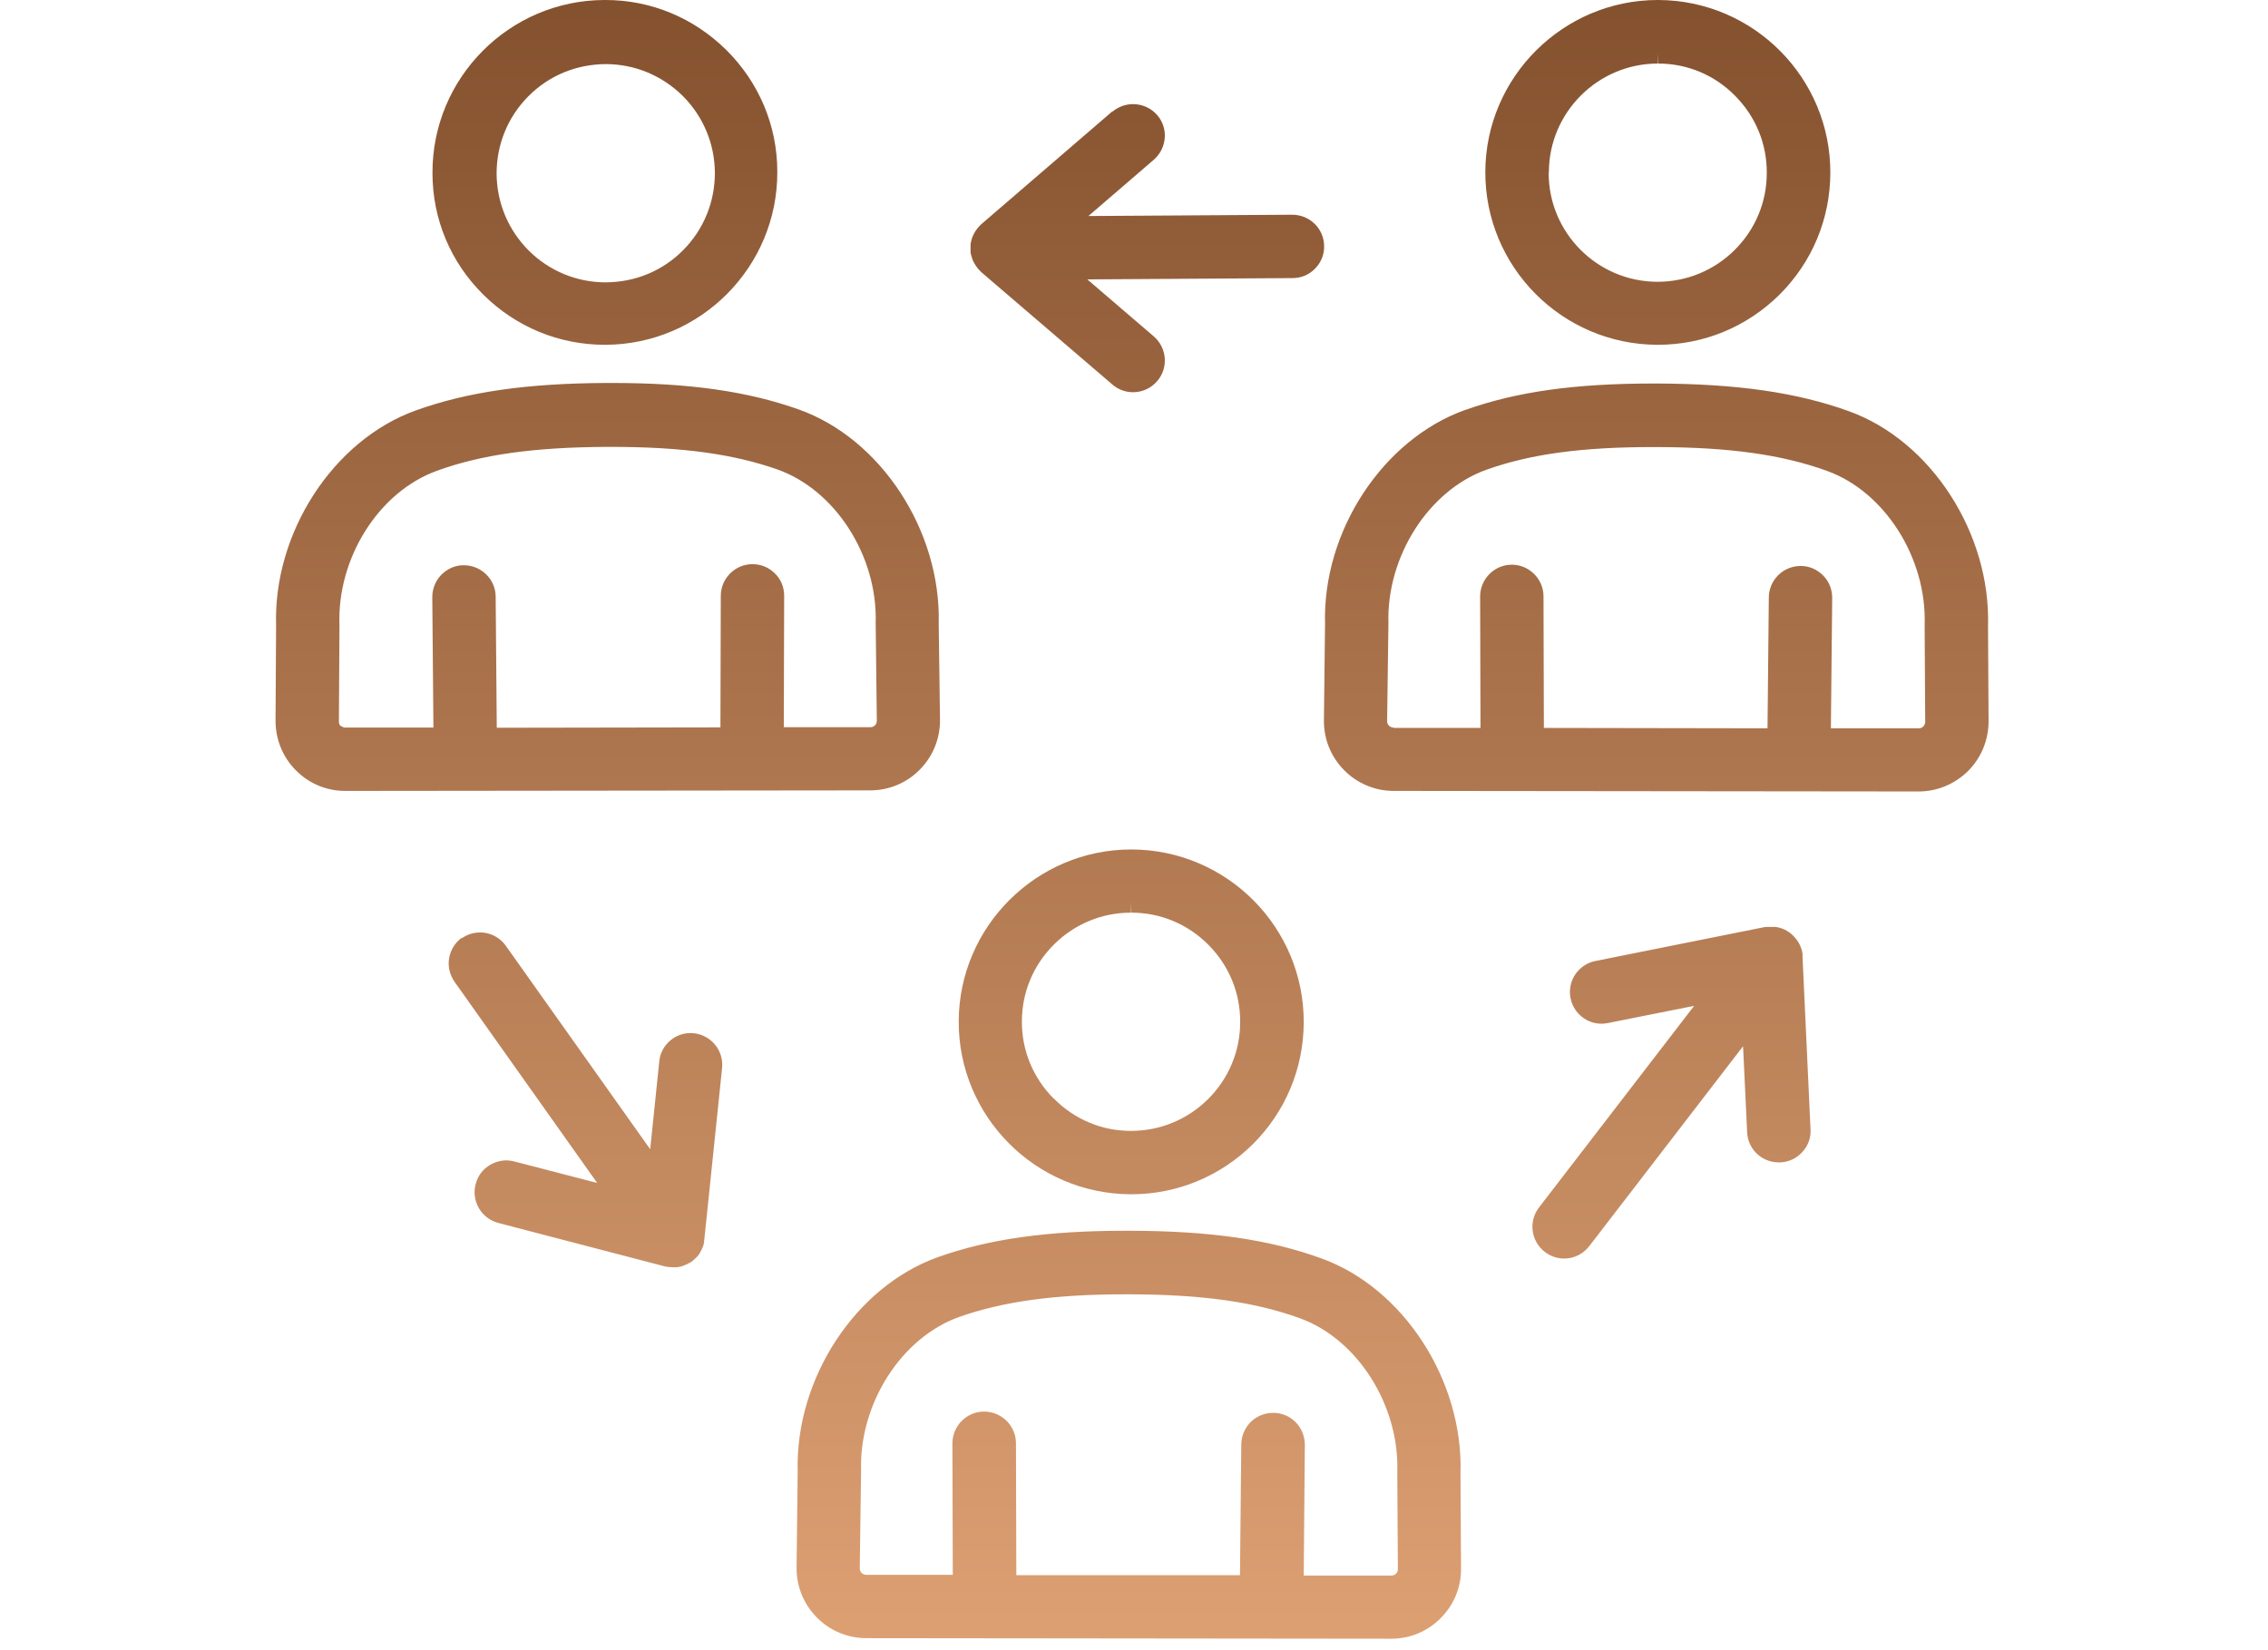 <?xml version="1.0" encoding="UTF-8"?>
<svg id="Layer_1" data-name="Layer 1" xmlns="http://www.w3.org/2000/svg" xmlns:xlink="http://www.w3.org/1999/xlink" viewBox="0 0 122.4 89.08">
  <defs>
    <style>
      .cls-1 {
        fill: url(#linear-gradient);
      }

      .cls-1, .cls-2 {
        stroke-width: 0px;
      }

      .cls-2 {
        fill: none;
      }

      .cls-3 {
        clip-path: url(#clippath);
      }
    </style>
    <clipPath id="clippath">
      <path class="cls-2" d="m46.75,85c-.1,0-.18-.04-.25-.1-.07-.07-.1-.16-.1-.25l.07-5.22s0-.05,0-.07c-.1-3.61,2.18-7.17,5.3-8.28,2.39-.84,5.16-1.22,8.99-1.22h.21c3.92.01,6.75.41,9.18,1.29,3.12,1.13,5.38,4.71,5.26,8.31,0,.03,0,.05,0,.08l.03,5.15c0,.1-.03.18-.1.25-.07.07-.15.1-.25.1h-4.73s.06-7.05.06-7.05c0-.46-.17-.89-.49-1.22-.32-.33-.75-.51-1.2-.51-.44-.01-.88.16-1.21.47-.33.32-.52.76-.53,1.22l-.07,7.07h-12.07s-.02-7.12-.02-7.12c0-.94-.77-1.71-1.72-1.71-.94,0-1.71.77-1.71,1.72l.02,7.09h-4.67Zm14.02-18.57c-4.24,0-7.38.44-10.14,1.42-4.45,1.58-7.71,6.55-7.58,11.55l-.06,5.21c-.01,1.01.38,1.97,1.09,2.69.71.72,1.67,1.12,2.68,1.12l28.32.03h0c1.01,0,1.96-.39,2.67-1.11.72-.72,1.11-1.67,1.1-2.69l-.03-5.1c.17-5.02-3.07-10.03-7.51-11.63-2.81-1.02-5.99-1.48-10.33-1.49h-.21m-35.83-15.83c-.37.26-.62.66-.7,1.11-.08.45.03.9.29,1.28l7.7,10.86-4.47-1.16c-.44-.12-.9-.05-1.3.18-.4.23-.68.6-.79,1.05-.12.44-.05.9.18,1.3.23.39.6.67,1.05.79l9.01,2.35s0,0,.01,0c.04.01.09.02.13.02.03,0,.05.01.08.01.06,0,.13.01.19.01,0,0,.01,0,.02,0h0s.04,0,.06,0c.07,0,.14,0,.2-.01.03,0,.07-.02.1-.02.05-.01.1-.02.15-.04.03-.01.06-.03.09-.04.05-.02.1-.04.15-.06.03-.02.06-.04.09-.05.04-.02.09-.05.13-.07,0,0,0,0,0,0,0,0,0,0,0,0,.03-.03.07-.05.1-.08.01,0,.02-.02.03-.03.05-.04.09-.08.13-.12.01-.01.02-.02.03-.03.03-.03.06-.07.09-.1.01-.02.03-.04.04-.06.02-.03.04-.05.05-.08.02-.03.03-.05.04-.08.01-.02.03-.05.04-.07.01-.03.03-.06.04-.09,0-.02.02-.04.03-.06.01-.03.02-.07.03-.1,0-.02.01-.04.02-.06,0-.04.02-.07.02-.11,0-.02,0-.04,0-.06,0-.02,0-.05.01-.07l.96-9.26c.1-.94-.59-1.78-1.52-1.88-.45-.05-.9.08-1.25.37-.36.29-.58.7-.62,1.15l-.49,4.74-7.79-10.98c-.26-.37-.66-.62-1.11-.7-.1-.02-.19-.02-.29-.02-.35,0-.69.11-.99.32m70.55-.62s-.06,0-.09,0c-.01,0-.02,0-.03,0-.02,0-.04,0-.06.01-.02,0-.04,0-.05,0l-9.13,1.83c-.45.09-.83.35-1.09.73-.25.38-.34.84-.25,1.28.19.93,1.09,1.53,2.01,1.34l4.66-.93-8.37,10.88c-.58.75-.44,1.82.31,2.4.3.23.66.36,1.04.36.53,0,1.03-.24,1.36-.67l8.3-10.79.22,4.64c.04.92.79,1.63,1.71,1.63.03,0,.05,0,.08,0,.46-.02.88-.22,1.19-.56.31-.34.47-.77.44-1.23l-.43-9.3s0-.06,0-.09c0-.02,0-.04,0-.07,0-.03-.01-.07-.02-.1,0-.02,0-.04-.01-.07,0-.03-.02-.06-.03-.1,0-.02-.02-.05-.03-.07,0-.03-.02-.06-.03-.09-.01-.03-.02-.05-.04-.08-.01-.02-.02-.05-.04-.08-.01-.03-.03-.06-.05-.08-.01-.02-.03-.04-.04-.06-.02-.03-.04-.06-.07-.09-.01-.02-.03-.03-.04-.05-.03-.03-.05-.06-.08-.09-.01-.01-.03-.03-.04-.04-.03-.03-.07-.06-.1-.09-.01-.01-.02-.02-.03-.03,0,0,0,0,0,0,0,0,0,0,0,0-.09-.07-.2-.13-.3-.19,0,0-.02,0-.03-.01-.04-.02-.09-.04-.14-.06-.01,0-.03,0-.04-.01-.04-.01-.09-.03-.13-.04-.02,0-.04,0-.05-.01-.04,0-.08-.02-.12-.02-.02,0-.04,0-.07,0-.03,0-.07,0-.1,0-.03,0-.05,0-.08,0-.03,0-.06,0-.09,0m-38.62,9.26c-1.11-1.12-1.72-2.6-1.71-4.16,0-1.57.62-3.05,1.74-4.16,1.11-1.1,2.58-1.71,4.15-1.71v-.54l.02.54c1.57,0,3.05.62,4.16,1.74,1.11,1.12,1.72,2.6,1.71,4.17,0,1.57-.62,3.05-1.74,4.16-1.11,1.1-2.58,1.71-4.16,1.71h0c-1.57,0-3.04-.62-4.15-1.74m4.17-13.45c-5.11,0-9.29,4.16-9.31,9.27-.02,5.13,4.14,9.32,9.28,9.34h.03c2.47,0,4.8-.96,6.56-2.7,1.76-1.75,2.74-4.09,2.75-6.57.02-5.13-4.14-9.32-9.28-9.34h-.03Zm14.16-6.58c-.1,0-.18-.04-.25-.1s-.1-.16-.1-.25l.07-5.22s0-.05,0-.07c-.1-3.61,2.18-7.17,5.3-8.28,2.39-.85,5.16-1.22,8.99-1.22h.21c3.92.01,6.76.41,9.18,1.29,3.12,1.13,5.38,4.71,5.26,8.31,0,.03,0,.05,0,.08l.03,5.15c0,.09-.04.18-.1.25-.07.07-.15.1-.25.1h-4.74s.07-7.04.07-7.04c0-.46-.17-.89-.49-1.21-.32-.32-.74-.51-1.19-.51h-.03c-.94,0-1.7.76-1.71,1.69l-.07,7.07-12.07-.02-.02-7.1c0-.94-.77-1.71-1.71-1.71-.94,0-1.71.77-1.71,1.72l.02,7.09h-4.67Zm3.88-17.15c-4.45,1.58-7.72,6.55-7.58,11.55l-.06,5.21c-.01,1.02.38,1.97,1.09,2.69.71.72,1.67,1.12,2.68,1.12l28.32.03h0c1.01,0,1.96-.4,2.68-1.11.71-.72,1.1-1.67,1.1-2.69l-.03-5.1c.16-5.02-3.07-10.03-7.52-11.63-2.81-1.01-6-1.47-10.33-1.49h-.19c-4.26,0-7.39.44-10.15,1.42m-60.71,17.08c-.07-.07-.1-.15-.1-.25l.03-5.15s0-.05,0-.07c-.13-3.62,2.13-7.19,5.26-8.32,2.42-.88,5.25-1.27,9.18-1.29h.21c3.83,0,6.6.38,8.99,1.22,3.12,1.11,5.4,4.66,5.3,8.27,0,.03,0,.05,0,.07l.06,5.22c0,.1-.03.18-.1.25-.07.07-.15.1-.25.1h-4.67s.02-7.09.02-7.09c0-.46-.17-.89-.5-1.21-.32-.32-.75-.5-1.21-.5-.94,0-1.71.77-1.71,1.71l-.02,7.1-12.07.02-.06-7.07c0-.94-.78-1.7-1.71-1.7h-.03c-.45,0-.87.19-1.19.51-.32.33-.49.76-.49,1.21l.06,7.04h-4.74c-.1,0-.18-.03-.25-.1m14.35-18.5c-4.33.02-7.52.48-10.33,1.49-4.45,1.61-7.68,6.61-7.52,11.61l-.03,5.13c0,1.01.39,1.97,1.1,2.68.71.72,1.66,1.11,2.67,1.11h0l28.32-.03c1.02,0,1.97-.4,2.68-1.12.71-.72,1.1-1.68,1.09-2.7l-.07-5.18c.13-5.02-3.13-10-7.58-11.57-2.75-.97-5.86-1.42-10.07-1.42h-.28m27.29-14.65l-7.06,6.08s-.04.04-.06.06c-.02.02-.03.03-.05.05-.03.03-.05.05-.07.08-.01.02-.03.03-.04.05-.02.03-.04.05-.06.08-.01.02-.03.04-.04.06-.02.03-.03.05-.05.08-.01.02-.03.05-.04.08s-.03.05-.04.08c-.01.03-.02.06-.04.09,0,.02-.02.05-.02.07-.01.04-.02.07-.03.11,0,.02-.01.04-.02.06,0,.04-.01.08-.02.12,0,.02,0,.04,0,.06,0,.04,0,.09,0,.13,0,.01,0,.03,0,.04h0c0,.07,0,.13,0,.18,0,0,0,.01,0,.02,0,.05.01.11.03.16,0,.02.01.04.02.07,0,.03.02.07.03.1,0,.03.02.06.03.09,0,.02.02.05.03.07.01.03.03.07.05.1,0,.02.02.03.03.05.02.04.04.07.07.11,0,.01.02.02.02.03.03.04.05.07.08.11,0,0,.01.01.02.02.03.04.06.07.09.1,0,0,.01,0,.01.01.03.03.05.05.08.08l7.07,6.06c.31.27.71.41,1.11.41.5,0,.98-.22,1.3-.6.62-.71.53-1.8-.18-2.41l-3.59-3.08,11.08-.07c.46,0,.89-.18,1.21-.51.32-.32.5-.76.49-1.21,0-.94-.77-1.7-1.72-1.7l-11,.07,3.53-3.04c.71-.62.8-1.7.18-2.41-.34-.39-.82-.59-1.3-.59-.4,0-.79.14-1.12.41m-31.49,7.5c-1.11-1.11-1.73-2.58-1.74-4.16,0-1.57.6-3.05,1.71-4.17,1.11-1.12,2.58-1.73,4.18-1.74,1.56,0,3.03.61,4.15,1.71,1.11,1.11,1.73,2.58,1.74,4.16,0,1.57-.6,3.05-1.71,4.17-1.11,1.12-2.58,1.73-4.18,1.74-1.56,0-3.04-.61-4.15-1.71M32.61,0c-5.13.02-9.29,4.21-9.27,9.34,0,2.49.98,4.82,2.75,6.57,1.76,1.74,4.08,2.7,6.56,2.7h.03c5.13-.02,9.29-4.21,9.27-9.34,0-2.49-.99-4.82-2.75-6.57C37.44.96,35.13,0,32.68,0h-.07m50.98,9.29c.01-3.23,2.65-5.86,5.88-5.86v-.54l.02.54c1.57,0,3.05.62,4.15,1.74,1.11,1.12,1.72,2.59,1.71,4.17,0,1.57-.62,3.05-1.74,4.16-1.11,1.1-2.59,1.71-4.17,1.71-3.24-.01-5.88-2.66-5.86-5.9M89.47,0c-5.11,0-9.29,4.16-9.31,9.27-.02,5.13,4.14,9.32,9.28,9.34h.03c2.47,0,4.8-.96,6.56-2.7,1.76-1.75,2.74-4.08,2.75-6.57C98.8,4.21,94.64.02,89.5,0h-.03Z"/>
    </clipPath>
    <linearGradient id="linear-gradient" x1="-240.26" y1="467.48" x2="-239.26" y2="467.48" gradientTransform="translate(-41292.44 21253.2) rotate(90) scale(88.46 -88.46)" gradientUnits="userSpaceOnUse">
      <stop offset="0" stop-color="#84512e"/>
      <stop offset="1" stop-color="#dda073"/>
    </linearGradient>
  </defs>
  <g class="cls-3">
    <rect class="cls-1" x="14.7" y="0" width="92.73" height="88.46"/>
  </g>
</svg>